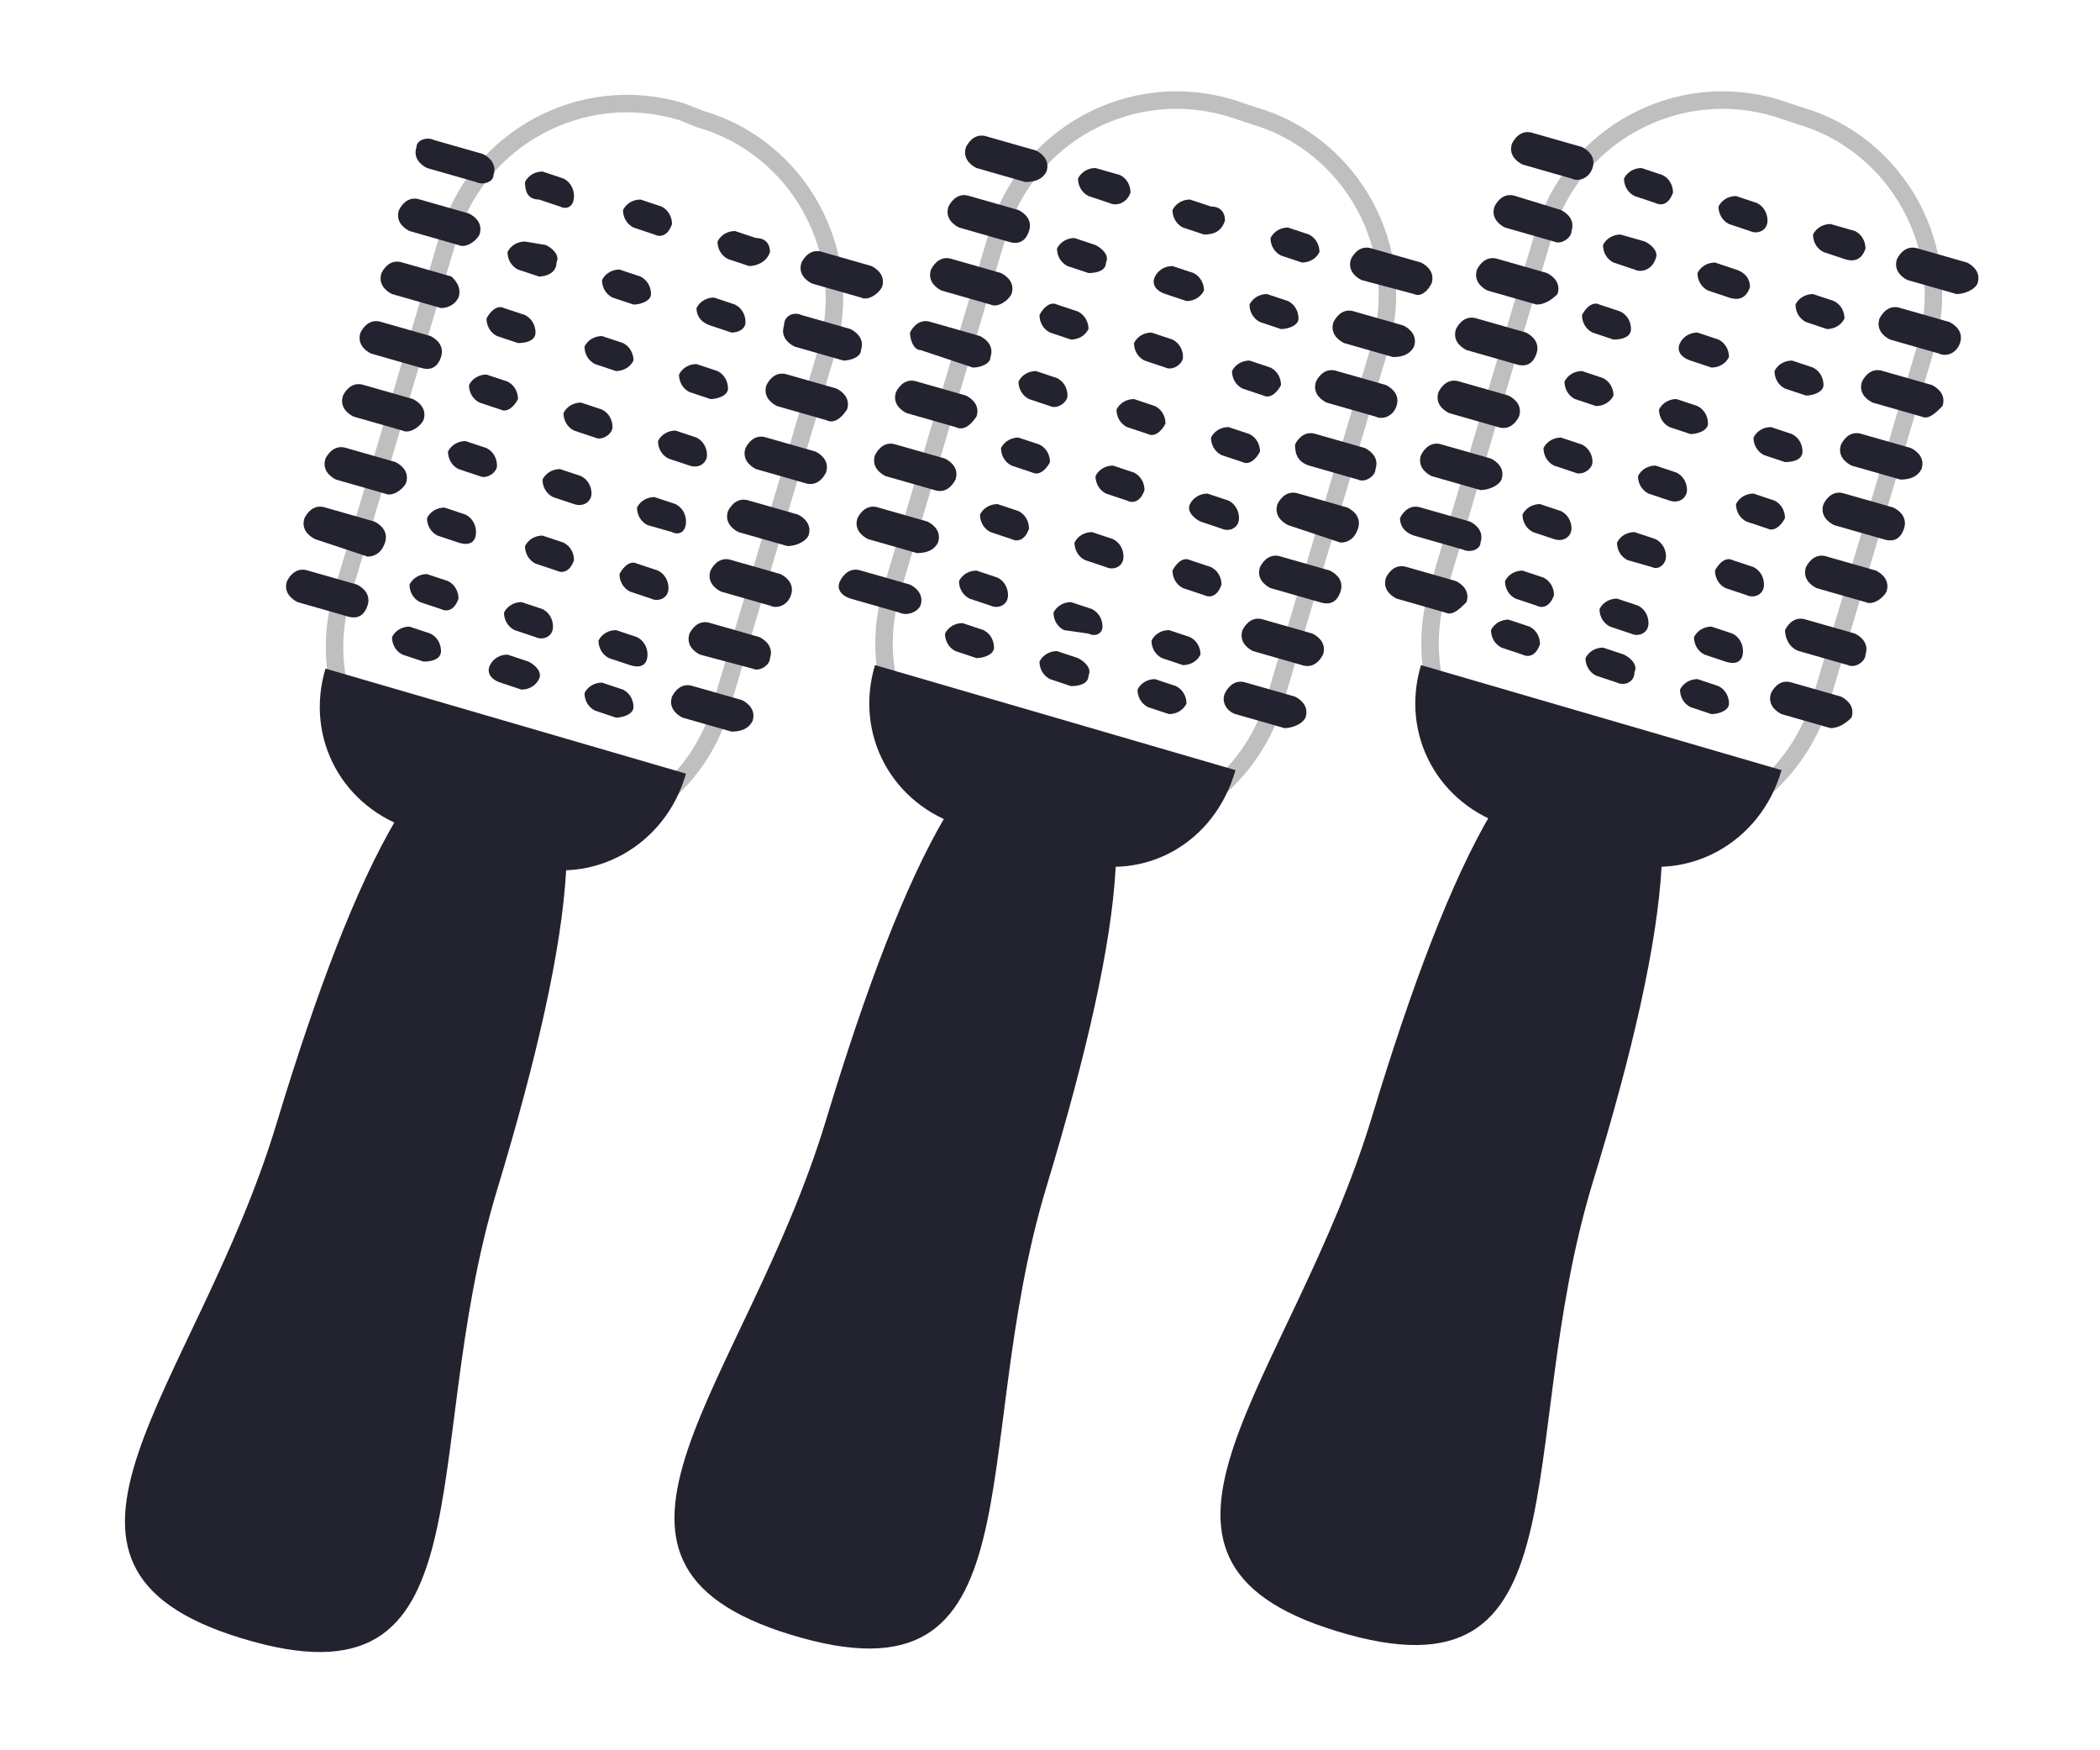 <?xml version="1.0" encoding="utf-8"?>
<!-- Generator: Adobe Illustrator 23.1.0, SVG Export Plug-In . SVG Version: 6.00 Build 0)  -->
<svg version="1.1" id="Layer_1" xmlns="http://www.w3.org/2000/svg" xmlns:xlink="http://www.w3.org/1999/xlink" x="0px" y="0px"
	 viewBox="0 0 60 50" style="enable-background:new 0 0 60 50;" xml:space="preserve">
<style type="text/css">
	.st0{fill:none;stroke:#BFBFBF;stroke-width:0.5;stroke-miterlimit:10;}
	.st1{fill:#23232F;}
</style>
<path class="st0" d="M14,23.8l-0.6-0.2c-2.8-0.8-4.5-3.8-3.6-6.7l3-10.1c0.8-2.8,3.8-4.5,6.7-3.6L20,3.4c2.8,0.8,4.5,3.8,3.6,6.7
	l-3,10.1C19.8,23,16.8,24.6,14,23.8z"/>
<path class="st1" d="M15,24.7l-3.2-1c-2-0.6-3.1-2.6-2.5-4.6l0,0l10.3,3l0,0C19,24.2,16.9,25.3,15,24.7z"/>
<path class="st1" d="M24.6,8.5l-1.4-0.4c-0.2-0.1-0.4-0.3-0.3-0.6l0,0c0.1-0.2,0.3-0.4,0.6-0.3l1.4,0.4c0.2,0.1,0.4,0.3,0.3,0.6l0,0
	C25.1,8.4,24.8,8.6,24.6,8.5z"/>
<path class="st1" d="M24.1,10.3l-1.4-0.4c-0.2-0.1-0.4-0.3-0.3-0.6l0,0C22.4,9,22.7,8.9,22.9,9l1.4,0.4c0.2,0.1,0.4,0.3,0.3,0.6l0,0
	C24.6,10.2,24.3,10.3,24.1,10.3z"/>
<path class="st1" d="M23.6,12l-1.4-0.4c-0.2-0.1-0.4-0.3-0.3-0.6l0,0c0.1-0.2,0.3-0.4,0.6-0.3l1.4,0.4c0.2,0.1,0.4,0.3,0.3,0.6l0,0
	C24,12,23.8,12.1,23.6,12z"/>
<path class="st1" d="M23,13.8l-1.4-0.4c-0.2-0.1-0.4-0.3-0.3-0.6l0,0c0.1-0.2,0.3-0.4,0.6-0.3l1.4,0.4c0.2,0.1,0.4,0.3,0.3,0.6l0,0
	C23.5,13.7,23.3,13.9,23,13.8z"/>
<path class="st1" d="M22.5,15.6l-1.4-0.4c-0.2-0.1-0.4-0.3-0.3-0.6l0,0c0.1-0.2,0.3-0.4,0.6-0.3l1.4,0.4c0.2,0.1,0.4,0.3,0.3,0.6
	l0,0C23,15.5,22.7,15.6,22.5,15.6z"/>
<path class="st1" d="M22,17.3l-1.4-0.4c-0.2-0.1-0.4-0.3-0.3-0.6l0,0c0.1-0.2,0.3-0.4,0.6-0.3l1.4,0.4c0.2,0.1,0.4,0.3,0.3,0.6l0,0
	C22.5,17.3,22.2,17.4,22,17.3z"/>
<path class="st1" d="M21.5,19.1L20,18.7c-0.2-0.1-0.4-0.3-0.3-0.6l0,0c0.1-0.2,0.3-0.4,0.6-0.3l1.4,0.4c0.2,0.1,0.4,0.3,0.3,0.6l0,0
	C22,19,21.7,19.2,21.5,19.1z"/>
<path class="st1" d="M20.9,20.9l-1.4-0.4c-0.2-0.1-0.4-0.3-0.3-0.6l0,0c0.1-0.2,0.3-0.4,0.6-0.3l1.4,0.4c0.2,0.1,0.4,0.3,0.3,0.6
	l0,0C21.4,20.8,21.2,20.9,20.9,20.9z"/>
<path class="st1" d="M13.6,5.2l-1.4-0.4c-0.2-0.1-0.4-0.3-0.3-0.6l0,0C11.9,4,12.2,3.9,12.4,4l1.4,0.4c0.2,0.1,0.4,0.3,0.3,0.6l0,0
	C14.1,5.2,13.8,5.3,13.6,5.2z"/>
<path class="st1" d="M16,5.9l-0.6-0.2C15.1,5.7,15,5.5,15,5.2l0,0c0.1-0.2,0.3-0.3,0.5-0.3l0.6,0.2c0.2,0.1,0.3,0.3,0.3,0.5l0,0
	C16.4,5.9,16.2,6,16,5.9z"/>
<path class="st1" d="M18.7,6.7l-0.6-0.2c-0.2-0.1-0.3-0.3-0.3-0.5l0,0c0.1-0.2,0.3-0.3,0.5-0.3l0.6,0.2c0.2,0.1,0.3,0.3,0.3,0.5l0,0
	C19.1,6.7,18.9,6.8,18.7,6.7z"/>
<path class="st1" d="M21.4,7.6l-0.6-0.2c-0.2-0.1-0.3-0.3-0.3-0.5l0,0c0.1-0.2,0.3-0.3,0.5-0.3l0.6,0.2C21.9,6.8,22,7,22,7.2l0,0
	C21.9,7.5,21.6,7.6,21.4,7.6z"/>
<path class="st1" d="M15.4,7.9l-0.6-0.2c-0.2-0.1-0.3-0.3-0.3-0.5l0,0c0.1-0.2,0.3-0.3,0.5-0.3L15.6,7c0.2,0.1,0.4,0.3,0.3,0.5l0,0
	C15.9,7.8,15.6,7.9,15.4,7.9z"/>
<path class="st1" d="M18.1,8.7l-0.6-0.2c-0.2-0.1-0.3-0.3-0.3-0.5l0,0c0.1-0.2,0.3-0.3,0.5-0.3l0.6,0.2c0.2,0.1,0.3,0.3,0.3,0.5l0,0
	C18.6,8.6,18.3,8.7,18.1,8.7z"/>
<path class="st1" d="M20.9,9.5l-0.6-0.2C20,9.2,19.9,9,19.9,8.8l0,0c0.1-0.2,0.3-0.3,0.5-0.3l0.6,0.2c0.2,0.1,0.3,0.3,0.3,0.5l0,0
	C21.3,9.4,21.1,9.5,20.9,9.5z"/>
<path class="st1" d="M14.8,9.8l-0.6-0.2c-0.2-0.1-0.3-0.3-0.3-0.5l0,0c0.1-0.2,0.3-0.4,0.5-0.3l0.6,0.2c0.2,0.1,0.3,0.3,0.3,0.5l0,0
	C15.3,9.7,15.1,9.8,14.8,9.8z"/>
<path class="st1" d="M17.6,10.6l-0.6-0.2c-0.2-0.1-0.3-0.3-0.3-0.5l0,0c0.1-0.2,0.3-0.3,0.5-0.3l0.6,0.2c0.2,0.1,0.3,0.3,0.3,0.5
	l0,0C18,10.5,17.8,10.6,17.6,10.6z"/>
<path class="st1" d="M20.3,11.4l-0.6-0.2c-0.2-0.1-0.3-0.3-0.3-0.5l0,0c0.1-0.2,0.3-0.3,0.5-0.3l0.6,0.2c0.2,0.1,0.3,0.3,0.3,0.5
	l0,0C20.8,11.3,20.5,11.4,20.3,11.4z"/>
<path class="st1" d="M14.3,11.7l-0.6-0.2c-0.2-0.1-0.3-0.3-0.3-0.5l0,0c0.1-0.2,0.3-0.3,0.5-0.3l0.6,0.2c0.2,0.1,0.3,0.3,0.3,0.5
	l0,0C14.7,11.6,14.5,11.8,14.3,11.7z"/>
<path class="st1" d="M17,12.5l-0.6-0.2c-0.2-0.1-0.3-0.3-0.3-0.5l0,0c0.1-0.2,0.3-0.3,0.5-0.3l0.6,0.2c0.2,0.1,0.3,0.3,0.3,0.5l0,0
	C17.5,12.4,17.2,12.6,17,12.5z"/>
<path class="st1" d="M19.7,13.3l-0.6-0.2c-0.2-0.1-0.3-0.3-0.3-0.5l0,0c0.1-0.2,0.3-0.3,0.5-0.3l0.6,0.2c0.2,0.1,0.3,0.3,0.3,0.5
	l0,0C20.2,13.2,20,13.4,19.7,13.3z"/>
<path class="st1" d="M13.7,13.6l-0.6-0.2c-0.2-0.1-0.3-0.3-0.3-0.5l0,0c0.1-0.2,0.3-0.3,0.5-0.3l0.6,0.2c0.2,0.1,0.3,0.3,0.3,0.5
	l0,0C14.2,13.5,13.9,13.7,13.7,13.6z"/>
<path class="st1" d="M16.4,14.4l-0.6-0.2c-0.2-0.1-0.3-0.3-0.3-0.5l0,0c0.1-0.2,0.3-0.3,0.5-0.3l0.6,0.2c0.2,0.1,0.3,0.3,0.3,0.5
	l0,0C16.9,14.3,16.7,14.5,16.4,14.4z"/>
<path class="st1" d="M19.2,15.2L18.5,15c-0.2-0.1-0.3-0.3-0.3-0.5l0,0c0.1-0.2,0.3-0.3,0.5-0.3l0.6,0.2c0.2,0.1,0.3,0.3,0.3,0.5l0,0
	C19.6,15.2,19.4,15.3,19.2,15.2z"/>
<path class="st1" d="M13.1,15.5l-0.6-0.2c-0.2-0.1-0.3-0.3-0.3-0.5l0,0c0.1-0.2,0.3-0.3,0.5-0.3l0.6,0.2c0.2,0.1,0.3,0.3,0.3,0.5
	l0,0C13.6,15.5,13.4,15.6,13.1,15.5z"/>
<path class="st1" d="M15.9,16.3l-0.6-0.2c-0.2-0.1-0.3-0.3-0.3-0.5l0,0c0.1-0.2,0.3-0.3,0.5-0.3l0.6,0.2c0.2,0.1,0.3,0.3,0.3,0.5
	l0,0C16.3,16.3,16.1,16.4,15.9,16.3z"/>
<path class="st1" d="M18.6,17.1L18,16.9c-0.2-0.1-0.3-0.3-0.3-0.5l0,0c0.1-0.2,0.3-0.4,0.5-0.3l0.6,0.2c0.2,0.1,0.3,0.3,0.3,0.5l0,0
	C19.1,17.1,18.8,17.2,18.6,17.1z"/>
<path class="st1" d="M12.6,17.4l-0.6-0.2c-0.2-0.1-0.3-0.3-0.3-0.5l0,0c0.1-0.2,0.3-0.3,0.5-0.3l0.6,0.2c0.2,0.1,0.3,0.3,0.3,0.5
	l0,0C13,17.4,12.8,17.5,12.6,17.4z"/>
<path class="st1" d="M15.3,18.2l-0.6-0.2c-0.2-0.1-0.3-0.3-0.3-0.5l0,0c0.1-0.2,0.3-0.3,0.5-0.3l0.6,0.2c0.2,0.1,0.3,0.3,0.3,0.5
	l0,0C15.8,18.2,15.5,18.3,15.3,18.2z"/>
<path class="st1" d="M18,19l-0.6-0.2c-0.2-0.1-0.3-0.3-0.3-0.5l0,0c0.1-0.2,0.3-0.3,0.5-0.3l0.6,0.2c0.2,0.1,0.3,0.3,0.3,0.5l0,0
	C18.5,19,18.3,19.1,18,19z"/>
<path class="st1" d="M12.1,18.9l-0.6-0.2c-0.2-0.1-0.3-0.3-0.3-0.5l0,0c0.1-0.2,0.3-0.3,0.5-0.3l0.6,0.2c0.2,0.1,0.3,0.3,0.3,0.5
	l0,0C12.6,18.8,12.4,18.9,12.1,18.9z"/>
<path class="st1" d="M14.9,19.7l-0.6-0.2C14,19.4,13.9,19.2,14,19l0,0c0.1-0.2,0.3-0.3,0.5-0.3l0.6,0.2c0.2,0.1,0.4,0.3,0.3,0.5l0,0
	C15.3,19.6,15.1,19.7,14.9,19.7z"/>
<path class="st1" d="M17.6,20.5L17,20.3c-0.2-0.1-0.3-0.3-0.3-0.5l0,0c0.1-0.2,0.3-0.3,0.5-0.3l0.6,0.2c0.2,0.1,0.3,0.3,0.3,0.5l0,0
	C18.1,20.4,17.8,20.5,17.6,20.5z"/>
<path class="st1" d="M13.1,7l-1.4-0.4c-0.2-0.1-0.4-0.3-0.3-0.6l0,0c0.1-0.2,0.3-0.4,0.6-0.3l1.4,0.4c0.2,0.1,0.4,0.3,0.3,0.6l0,0
	C13.6,6.9,13.3,7.1,13.1,7z"/>
<path class="st1" d="M12.6,8.8l-1.4-0.4c-0.2-0.1-0.4-0.3-0.3-0.6l0,0c0.1-0.2,0.3-0.4,0.6-0.3l1.4,0.4C13,8,13.2,8.2,13.1,8.5l0,0
	C13,8.7,12.8,8.8,12.6,8.8z"/>
<path class="st1" d="M12,10.5l-1.4-0.4c-0.2-0.1-0.4-0.3-0.3-0.6l0,0c0.1-0.2,0.3-0.4,0.6-0.3l1.4,0.4c0.2,0.1,0.4,0.3,0.3,0.6l0,0
	C12.5,10.5,12.3,10.6,12,10.5z"/>
<path class="st1" d="M11.5,12.3l-1.4-0.4c-0.2-0.1-0.4-0.3-0.3-0.6l0,0c0.1-0.2,0.3-0.4,0.6-0.3l1.4,0.4c0.2,0.1,0.4,0.3,0.3,0.6
	l0,0C12,12.2,11.7,12.4,11.5,12.3z"/>
<path class="st1" d="M11,14.1l-1.4-0.4c-0.2-0.1-0.4-0.3-0.3-0.6l0,0c0.1-0.2,0.3-0.4,0.6-0.3l1.4,0.4c0.2,0.1,0.4,0.3,0.3,0.6l0,0
	C11.5,14,11.2,14.2,11,14.1z"/>
<path class="st1" d="M10.5,15.9L9,15.4c-0.2-0.1-0.4-0.3-0.3-0.6l0,0c0.1-0.2,0.3-0.4,0.6-0.3l1.4,0.4c0.2,0.1,0.4,0.3,0.3,0.6l0,0
	C10.9,15.8,10.7,15.9,10.5,15.9z"/>
<path class="st1" d="M9.9,17.6l-1.4-0.4c-0.2-0.1-0.4-0.3-0.3-0.6l0,0c0.1-0.2,0.3-0.4,0.6-0.3l1.4,0.4c0.2,0.1,0.4,0.3,0.3,0.6l0,0
	C10.4,17.6,10.2,17.7,9.9,17.6z"/>
<path class="st1" d="M14.2,34c-2.3,7.6-0.1,15-7.3,12.8c-6.9-2.1-1.3-7.1,1-14.7c2.3-7.6,4.5-11.8,6.8-11.1
	C17,21.6,16.5,26.4,14.2,34z"/>
<path class="st0" d="M29.7,23.7l-0.6-0.2c-2.8-0.8-4.5-3.8-3.6-6.7l3-10.1c0.8-2.8,3.8-4.5,6.7-3.6l0.6,0.2c2.8,0.8,4.5,3.8,3.6,6.7
	l-3,10.1C35.5,22.9,32.5,24.5,29.7,23.7z"/>
<path class="st1" d="M30.7,24.6l-3.2-1c-2-0.6-3.1-2.6-2.5-4.6l0,0l10.3,3l0,0C34.7,24.1,32.7,25.2,30.7,24.6z"/>
<path class="st1" d="M40.4,8.4L38.9,8c-0.2-0.1-0.4-0.3-0.3-0.6l0,0c0.1-0.2,0.3-0.4,0.6-0.3l1.4,0.4c0.2,0.1,0.4,0.3,0.3,0.6l0,0
	C40.8,8.3,40.6,8.5,40.4,8.4z"/>
<path class="st1" d="M39.8,10.2l-1.4-0.4c-0.2-0.1-0.4-0.3-0.3-0.6l0,0c0.1-0.2,0.3-0.4,0.6-0.3l1.4,0.4c0.2,0.1,0.4,0.3,0.3,0.6
	l0,0C40.3,10.1,40.1,10.2,39.8,10.2z"/>
<path class="st1" d="M39.3,11.9l-1.4-0.4c-0.2-0.1-0.4-0.3-0.3-0.6l0,0c0.1-0.2,0.3-0.4,0.6-0.3l1.4,0.4c0.2,0.1,0.4,0.3,0.3,0.6
	l0,0C39.8,11.9,39.5,12,39.3,11.9z"/>
<path class="st1" d="M38.8,13.7l-1.4-0.4C37.1,13.2,37,13,37,12.7l0,0c0.1-0.2,0.3-0.4,0.6-0.3l1.4,0.4c0.2,0.1,0.4,0.3,0.3,0.6l0,0
	C39.3,13.6,39,13.8,38.8,13.7z"/>
<path class="st1" d="M38.3,15.5L36.8,15c-0.2-0.1-0.4-0.3-0.3-0.6l0,0c0.1-0.2,0.3-0.4,0.6-0.3l1.4,0.4c0.2,0.1,0.4,0.3,0.3,0.6l0,0
	C38.7,15.4,38.5,15.5,38.3,15.5z"/>
<path class="st1" d="M37.7,17.2l-1.4-0.4c-0.2-0.1-0.4-0.3-0.3-0.6l0,0c0.1-0.2,0.3-0.4,0.6-0.3l1.4,0.4c0.2,0.1,0.4,0.3,0.3,0.6
	l0,0C38.2,17.2,38,17.3,37.7,17.2z"/>
<path class="st1" d="M37.2,19l-1.4-0.4c-0.2-0.1-0.4-0.3-0.3-0.6l0,0c0.1-0.2,0.3-0.4,0.6-0.3l1.4,0.4c0.2,0.1,0.4,0.3,0.3,0.6l0,0
	C37.7,18.9,37.5,19.1,37.2,19z"/>
<path class="st1" d="M36.7,20.8l-1.4-0.4C35,20.3,34.9,20,35,19.8l0,0c0.1-0.2,0.3-0.4,0.6-0.3l1.4,0.4c0.2,0.1,0.4,0.3,0.3,0.6l0,0
	C37.2,20.7,36.9,20.8,36.7,20.8z"/>
<path class="st1" d="M29.3,5.2l-1.4-0.4c-0.2-0.1-0.4-0.3-0.3-0.6l0,0c0.1-0.2,0.3-0.4,0.6-0.3l1.4,0.4c0.2,0.1,0.4,0.3,0.3,0.6l0,0
	C29.8,5.1,29.6,5.2,29.3,5.2z"/>
<path class="st1" d="M31.7,5.8l-0.6-0.2c-0.2-0.1-0.3-0.3-0.3-0.5l0,0c0.1-0.2,0.3-0.3,0.5-0.3L32,5c0.2,0.1,0.3,0.3,0.3,0.5l0,0
	C32.2,5.8,31.9,5.9,31.7,5.8z"/>
<path class="st1" d="M34.4,6.7l-0.6-0.2c-0.2-0.1-0.3-0.3-0.3-0.5l0,0c0.1-0.2,0.3-0.3,0.5-0.3l0.6,0.2C34.9,5.9,35,6.1,35,6.3l0,0
	C34.9,6.6,34.7,6.7,34.4,6.7z"/>
<path class="st1" d="M37.2,7.5l-0.6-0.2c-0.2-0.1-0.3-0.3-0.3-0.5l0,0c0.1-0.2,0.3-0.3,0.5-0.3l0.6,0.2c0.2,0.1,0.3,0.3,0.3,0.5l0,0
	C37.6,7.4,37.4,7.5,37.2,7.5z"/>
<path class="st1" d="M31.1,7.8l-0.6-0.2c-0.2-0.1-0.3-0.3-0.3-0.5l0,0c0.1-0.2,0.3-0.3,0.5-0.3l0.6,0.2c0.2,0.1,0.4,0.3,0.3,0.5l0,0
	C31.6,7.7,31.4,7.8,31.1,7.8z"/>
<path class="st1" d="M33.9,8.6l-0.6-0.2C33,8.3,32.9,8.1,33,7.9l0,0c0.1-0.2,0.3-0.3,0.5-0.3l0.6,0.2c0.2,0.1,0.3,0.3,0.3,0.5l0,0
	C34.3,8.5,34.1,8.6,33.9,8.6z"/>
<path class="st1" d="M36.6,9.4L36,9.2c-0.2-0.1-0.3-0.3-0.3-0.5l0,0c0.1-0.2,0.3-0.3,0.5-0.3l0.6,0.2c0.2,0.1,0.3,0.3,0.3,0.5l0,0
	C37.1,9.3,36.8,9.4,36.6,9.4z"/>
<path class="st1" d="M30.6,9.7l-0.6-0.2c-0.2-0.1-0.3-0.3-0.3-0.5l0,0c0.1-0.2,0.3-0.4,0.5-0.3l0.6,0.2c0.2,0.1,0.3,0.3,0.3,0.5l0,0
	C31,9.6,30.8,9.7,30.6,9.7z"/>
<path class="st1" d="M33.3,10.5l-0.6-0.2c-0.2-0.1-0.3-0.3-0.3-0.5l0,0c0.1-0.2,0.3-0.3,0.5-0.3l0.6,0.2c0.2,0.1,0.3,0.3,0.3,0.5
	l0,0C33.8,10.4,33.5,10.6,33.3,10.5z"/>
<path class="st1" d="M36.1,11.3l-0.6-0.2c-0.2-0.1-0.3-0.3-0.3-0.5l0,0c0.1-0.2,0.3-0.3,0.5-0.3l0.6,0.2c0.2,0.1,0.3,0.3,0.3,0.5
	l0,0C36.5,11.2,36.3,11.4,36.1,11.3z"/>
<path class="st1" d="M30,11.6l-0.6-0.2c-0.2-0.1-0.3-0.3-0.3-0.5l0,0c0.1-0.2,0.3-0.3,0.5-0.3l0.6,0.2c0.2,0.1,0.3,0.3,0.3,0.5l0,0
	C30.5,11.5,30.2,11.7,30,11.6z"/>
<path class="st1" d="M32.8,12.4l-0.6-0.2c-0.2-0.1-0.3-0.3-0.3-0.5l0,0c0.1-0.2,0.3-0.3,0.5-0.3l0.6,0.2c0.2,0.1,0.3,0.3,0.3,0.5
	l0,0C33.2,12.3,33,12.5,32.8,12.4z"/>
<path class="st1" d="M35.5,13.2L34.9,13c-0.2-0.1-0.3-0.3-0.3-0.5l0,0c0.1-0.2,0.3-0.3,0.5-0.3l0.6,0.2c0.2,0.1,0.3,0.3,0.3,0.5l0,0
	C35.9,13.1,35.7,13.3,35.5,13.2z"/>
<path class="st1" d="M29.5,13.5l-0.6-0.2c-0.2-0.1-0.3-0.3-0.3-0.5l0,0c0.1-0.2,0.3-0.3,0.5-0.3l0.6,0.2c0.2,0.1,0.3,0.3,0.3,0.5
	l0,0C29.9,13.4,29.7,13.6,29.5,13.5z"/>
<path class="st1" d="M32.2,14.3l-0.6-0.2c-0.2-0.1-0.3-0.3-0.3-0.5l0,0c0.1-0.2,0.3-0.3,0.5-0.3l0.6,0.2c0.2,0.1,0.3,0.3,0.3,0.5
	l0,0C32.6,14.3,32.4,14.4,32.2,14.3z"/>
<path class="st1" d="M34.9,15.1l-0.6-0.2c-0.2-0.1-0.4-0.3-0.3-0.5l0,0c0.1-0.2,0.3-0.3,0.5-0.3l0.6,0.2c0.2,0.1,0.3,0.3,0.3,0.5
	l0,0C35.4,15.1,35.1,15.2,34.9,15.1z"/>
<path class="st1" d="M28.9,15.4l-0.6-0.2c-0.2-0.1-0.3-0.3-0.3-0.5l0,0c0.1-0.2,0.3-0.3,0.5-0.3l0.6,0.2c0.2,0.1,0.3,0.3,0.3,0.5
	l0,0C29.3,15.4,29.1,15.5,28.9,15.4z"/>
<path class="st1" d="M31.6,16.2L31,16c-0.2-0.1-0.3-0.3-0.3-0.5l0,0c0.1-0.2,0.3-0.3,0.5-0.3l0.6,0.2c0.2,0.1,0.3,0.3,0.3,0.5l0,0
	C32.1,16.2,31.8,16.3,31.6,16.2z"/>
<path class="st1" d="M34.4,17l-0.6-0.2c-0.2-0.1-0.3-0.3-0.3-0.5l0,0c0.1-0.2,0.3-0.4,0.5-0.3l0.6,0.2c0.2,0.1,0.3,0.3,0.3,0.5l0,0
	C34.8,17,34.6,17.1,34.4,17z"/>
<path class="st1" d="M28.3,17.3l-0.6-0.2c-0.2-0.1-0.3-0.3-0.3-0.5l0,0c0.1-0.2,0.3-0.3,0.5-0.3l0.6,0.2c0.2,0.1,0.3,0.3,0.3,0.5
	l0,0C28.8,17.3,28.5,17.4,28.3,17.3z"/>
<path class="st1" d="M31.1,18.1L30.4,18c-0.2-0.1-0.3-0.3-0.3-0.5l0,0c0.1-0.2,0.3-0.3,0.5-0.3l0.6,0.2c0.2,0.1,0.3,0.3,0.3,0.5l0,0
	C31.5,18.1,31.3,18.2,31.1,18.1z"/>
<path class="st1" d="M33.8,19l-0.6-0.2c-0.2-0.1-0.3-0.3-0.3-0.5l0,0c0.1-0.2,0.3-0.3,0.5-0.3l0.6,0.2c0.2,0.1,0.3,0.3,0.3,0.5l0,0
	C34.2,18.9,34,19,33.8,19z"/>
<path class="st1" d="M27.9,18.8l-0.6-0.2c-0.2-0.1-0.3-0.3-0.3-0.5l0,0c0.1-0.2,0.3-0.3,0.5-0.3l0.6,0.2c0.2,0.1,0.3,0.3,0.3,0.5
	l0,0C28.4,18.7,28.1,18.8,27.9,18.8z"/>
<path class="st1" d="M30.6,19.6L30,19.4c-0.2-0.1-0.3-0.3-0.3-0.5l0,0c0.1-0.2,0.3-0.3,0.5-0.3l0.6,0.2c0.2,0.1,0.4,0.3,0.3,0.5l0,0
	C31.1,19.5,30.9,19.6,30.6,19.6z"/>
<path class="st1" d="M33.4,20.4l-0.6-0.2c-0.2-0.1-0.3-0.3-0.3-0.5l0,0c0.1-0.2,0.3-0.3,0.5-0.3l0.6,0.2c0.2,0.1,0.3,0.3,0.3,0.5
	l0,0C33.8,20.3,33.6,20.4,33.4,20.4z"/>
<path class="st1" d="M28.8,6.9l-1.4-0.4c-0.2-0.1-0.4-0.3-0.3-0.6l0,0c0.1-0.2,0.3-0.4,0.6-0.3l1.4,0.4c0.2,0.1,0.4,0.3,0.3,0.6l0,0
	C29.3,6.9,29.1,7,28.8,6.9z"/>
<path class="st1" d="M28.3,8.7l-1.4-0.4c-0.2-0.1-0.4-0.3-0.3-0.6l0,0c0.1-0.2,0.3-0.4,0.6-0.3l1.4,0.4c0.2,0.1,0.4,0.3,0.3,0.6l0,0
	C28.8,8.6,28.5,8.8,28.3,8.7z"/>
<path class="st1" d="M27.8,10.5L26.3,10C26.1,10,26,9.7,26,9.5l0,0c0.1-0.2,0.3-0.4,0.6-0.3L28,9.6c0.2,0.1,0.4,0.3,0.3,0.6l0,0
	C28.3,10.4,28,10.5,27.8,10.5z"/>
<path class="st1" d="M27.3,12.2l-1.4-0.4c-0.2-0.1-0.4-0.3-0.3-0.6l0,0c0.1-0.2,0.3-0.4,0.6-0.3l1.4,0.4c0.2,0.1,0.4,0.3,0.3,0.6
	l0,0C27.7,12.2,27.5,12.3,27.3,12.2z"/>
<path class="st1" d="M26.7,14l-1.4-0.4c-0.2-0.1-0.4-0.3-0.3-0.6l0,0c0.1-0.2,0.3-0.4,0.6-0.3l1.4,0.4c0.2,0.1,0.4,0.3,0.3,0.6l0,0
	C27.2,13.9,27,14.1,26.7,14z"/>
<path class="st1" d="M26.2,15.8l-1.4-0.4c-0.2-0.1-0.4-0.3-0.3-0.6l0,0c0.1-0.2,0.3-0.4,0.6-0.3l1.4,0.4c0.2,0.1,0.4,0.3,0.3,0.6
	l0,0C26.7,15.7,26.5,15.8,26.2,15.8z"/>
<path class="st1" d="M25.7,17.5l-1.4-0.4C24,17,23.9,16.8,24,16.6l0,0c0.1-0.2,0.3-0.4,0.6-0.3l1.4,0.4c0.2,0.1,0.4,0.3,0.3,0.6l0,0
	C26.2,17.5,25.9,17.6,25.7,17.5z"/>
<path class="st1" d="M29.9,33.9c-2.3,7.6-0.1,15-7.3,12.8c-6.9-2.1-1.3-7.1,1-14.7c2.3-7.6,4.5-11.8,6.8-11.1
	C32.7,21.6,32.2,26.3,29.9,33.9z"/>
<path class="st0" d="M45.3,23.7l-0.6-0.2c-2.8-0.8-4.5-3.8-3.6-6.7l3-10.1c0.8-2.8,3.8-4.5,6.7-3.6l0.6,0.2c2.8,0.8,4.5,3.8,3.6,6.7
	l-3,10.1C51.1,22.9,48.1,24.5,45.3,23.7z"/>
<path class="st1" d="M46.3,24.6l-3.2-1c-2-0.6-3.1-2.6-2.5-4.6l0,0l10.3,3l0,0C50.3,24.1,48.2,25.2,46.3,24.6z"/>
<path class="st1" d="M55.9,8.4l-1.4-0.4c-0.2-0.1-0.4-0.3-0.3-0.6l0,0c0.1-0.2,0.3-0.4,0.6-0.3l1.4,0.4c0.2,0.1,0.4,0.3,0.3,0.6l0,0
	C56.4,8.3,56.1,8.4,55.9,8.4z"/>
<path class="st1" d="M55.4,10.1l-1.4-0.4c-0.2-0.1-0.4-0.3-0.3-0.6l0,0c0.1-0.2,0.3-0.4,0.6-0.3l1.4,0.4c0.2,0.1,0.4,0.3,0.3,0.6
	l0,0C55.9,10.1,55.6,10.2,55.4,10.1z"/>
<path class="st1" d="M54.9,11.9l-1.4-0.4c-0.2-0.1-0.4-0.3-0.3-0.6l0,0c0.1-0.2,0.3-0.4,0.6-0.3l1.4,0.4c0.2,0.1,0.4,0.3,0.3,0.6
	l0,0C55.3,11.8,55.1,12,54.9,11.9z"/>
<path class="st1" d="M54.3,13.7l-1.4-0.4c-0.2-0.1-0.4-0.3-0.3-0.6l0,0c0.1-0.2,0.3-0.4,0.6-0.3l1.4,0.4c0.2,0.1,0.4,0.3,0.3,0.6
	l0,0C54.8,13.6,54.6,13.7,54.3,13.7z"/>
<path class="st1" d="M53.8,15.4L52.4,15c-0.2-0.1-0.4-0.3-0.3-0.6l0,0c0.1-0.2,0.3-0.4,0.6-0.3l1.4,0.4c0.2,0.1,0.4,0.3,0.3,0.6l0,0
	C54.3,15.4,54.1,15.5,53.8,15.4z"/>
<path class="st1" d="M53.3,17.2l-1.4-0.4c-0.2-0.1-0.4-0.3-0.3-0.6l0,0c0.1-0.2,0.3-0.4,0.6-0.3l1.4,0.4c0.2,0.1,0.4,0.3,0.3,0.6
	l0,0C53.8,17.1,53.5,17.3,53.3,17.2z"/>
<path class="st1" d="M52.8,19l-1.4-0.4C51.1,18.5,51,18.2,51,18l0,0c0.1-0.2,0.3-0.4,0.6-0.3l1.4,0.4c0.2,0.1,0.4,0.3,0.3,0.6l0,0
	C53.3,18.9,53,19.1,52.8,19z"/>
<path class="st1" d="M52.3,20.8l-1.4-0.4c-0.2-0.1-0.4-0.3-0.3-0.6l0,0c0.1-0.2,0.3-0.4,0.6-0.3l1.4,0.4c0.2,0.1,0.4,0.3,0.3,0.6
	l0,0C52.7,20.7,52.5,20.8,52.3,20.8z"/>
<path class="st1" d="M44.9,5.1l-1.4-0.4c-0.2-0.1-0.4-0.3-0.3-0.6l0,0c0.1-0.2,0.3-0.4,0.6-0.3l1.4,0.4c0.2,0.1,0.4,0.3,0.3,0.6l0,0
	C45.4,5.1,45.1,5.2,44.9,5.1z"/>
<path class="st1" d="M47.3,5.8l-0.6-0.2c-0.2-0.1-0.3-0.3-0.3-0.5l0,0c0.1-0.2,0.3-0.3,0.5-0.3L47.5,5c0.2,0.1,0.3,0.3,0.3,0.5l0,0
	C47.7,5.8,47.5,5.9,47.3,5.8z"/>
<path class="st1" d="M50,6.6l-0.6-0.2c-0.2-0.1-0.3-0.3-0.3-0.5l0,0c0.1-0.2,0.3-0.3,0.5-0.3l0.6,0.2c0.2,0.1,0.3,0.3,0.3,0.5l0,0
	C50.5,6.6,50.2,6.7,50,6.6z"/>
<path class="st1" d="M52.7,7.4l-0.6-0.2c-0.2-0.1-0.3-0.3-0.3-0.5l0,0c0.1-0.2,0.3-0.3,0.5-0.3L53,6.6c0.2,0.1,0.3,0.3,0.3,0.5l0,0
	C53.2,7.4,53,7.5,52.7,7.4z"/>
<path class="st1" d="M46.7,7.7l-0.6-0.2c-0.2-0.1-0.3-0.3-0.3-0.5l0,0c0.1-0.2,0.3-0.3,0.5-0.3L47,6.9c0.2,0.1,0.4,0.3,0.3,0.5l0,0
	C47.2,7.7,46.9,7.8,46.7,7.7z"/>
<path class="st1" d="M49.4,8.5l-0.6-0.2c-0.2-0.1-0.3-0.3-0.3-0.5l0,0c0.1-0.2,0.3-0.3,0.5-0.3l0.6,0.2C49.9,7.8,50,8,50,8.2l0,0
	C49.9,8.5,49.7,8.6,49.4,8.5z"/>
<path class="st1" d="M52.2,9.4l-0.6-0.2c-0.2-0.1-0.3-0.3-0.3-0.5l0,0c0.1-0.2,0.3-0.3,0.5-0.3l0.6,0.2c0.2,0.1,0.3,0.3,0.3,0.5l0,0
	C52.6,9.3,52.4,9.4,52.2,9.4z"/>
<path class="st1" d="M46.1,9.7l-0.6-0.2c-0.2-0.1-0.3-0.3-0.3-0.5l0,0c0.1-0.2,0.3-0.4,0.5-0.3l0.6,0.2c0.2,0.1,0.3,0.3,0.3,0.5l0,0
	C46.6,9.6,46.4,9.7,46.1,9.7z"/>
<path class="st1" d="M48.9,10.5l-0.6-0.2C48,10.2,47.9,10,48,9.8l0,0c0.1-0.2,0.3-0.3,0.5-0.3l0.6,0.2c0.2,0.1,0.3,0.3,0.3,0.5l0,0
	C49.3,10.4,49.1,10.5,48.9,10.5z"/>
<path class="st1" d="M51.6,11.3L51,11.1c-0.2-0.1-0.3-0.3-0.3-0.5l0,0c0.1-0.2,0.3-0.3,0.5-0.3l0.6,0.2c0.2,0.1,0.3,0.3,0.3,0.5l0,0
	C52.1,11.2,51.8,11.3,51.6,11.3z"/>
<path class="st1" d="M45.6,11.6l-0.6-0.2c-0.2-0.1-0.3-0.3-0.3-0.5l0,0c0.1-0.2,0.3-0.3,0.5-0.3l0.6,0.2c0.2,0.1,0.3,0.3,0.3,0.5
	l0,0C46,11.5,45.8,11.6,45.6,11.6z"/>
<path class="st1" d="M48.3,12.4l-0.6-0.2c-0.2-0.1-0.3-0.3-0.3-0.5l0,0c0.1-0.2,0.3-0.3,0.5-0.3l0.6,0.2c0.2,0.1,0.3,0.3,0.3,0.5
	l0,0C48.8,12.3,48.5,12.4,48.3,12.4z"/>
<path class="st1" d="M51,13.2L50.4,13c-0.2-0.1-0.3-0.3-0.3-0.5l0,0c0.1-0.2,0.3-0.3,0.5-0.3l0.6,0.2c0.2,0.1,0.3,0.3,0.3,0.5l0,0
	C51.5,13.1,51.3,13.2,51,13.2z"/>
<path class="st1" d="M45,13.5l-0.6-0.2c-0.2-0.1-0.3-0.3-0.3-0.5l0,0c0.1-0.2,0.3-0.3,0.5-0.3l0.6,0.2c0.2,0.1,0.3,0.3,0.3,0.5l0,0
	C45.5,13.4,45.2,13.6,45,13.5z"/>
<path class="st1" d="M47.7,14.3l-0.6-0.2c-0.2-0.1-0.3-0.3-0.3-0.5l0,0c0.1-0.2,0.3-0.3,0.5-0.3l0.6,0.2c0.2,0.1,0.3,0.3,0.3,0.5
	l0,0C48.2,14.2,48,14.4,47.7,14.3z"/>
<path class="st1" d="M50.5,15.1l-0.6-0.2c-0.2-0.1-0.3-0.3-0.3-0.5l0,0c0.1-0.2,0.3-0.3,0.5-0.3l0.6,0.2c0.2,0.1,0.3,0.3,0.3,0.5
	l0,0C50.9,15,50.7,15.2,50.5,15.1z"/>
<path class="st1" d="M44.4,15.4l-0.6-0.2c-0.2-0.1-0.3-0.3-0.3-0.5l0,0c0.1-0.2,0.3-0.3,0.5-0.3l0.6,0.2c0.2,0.1,0.3,0.3,0.3,0.5
	l0,0C44.9,15.3,44.7,15.5,44.4,15.4z"/>
<path class="st1" d="M47.2,16.2L46.5,16c-0.2-0.1-0.3-0.3-0.3-0.5l0,0c0.1-0.2,0.3-0.3,0.5-0.3l0.6,0.2c0.2,0.1,0.3,0.3,0.3,0.5l0,0
	C47.6,16.1,47.4,16.3,47.2,16.2z"/>
<path class="st1" d="M49.9,17l-0.6-0.2c-0.2-0.1-0.3-0.3-0.3-0.5l0,0c0.1-0.2,0.3-0.4,0.5-0.3l0.6,0.2c0.2,0.1,0.3,0.3,0.3,0.5l0,0
	C50.4,17,50.1,17.1,49.9,17z"/>
<path class="st1" d="M43.9,17.3l-0.6-0.2c-0.2-0.1-0.3-0.3-0.3-0.5l0,0c0.1-0.2,0.3-0.3,0.5-0.3l0.6,0.2c0.2,0.1,0.3,0.3,0.3,0.5
	l0,0C44.3,17.3,44.1,17.4,43.9,17.3z"/>
<path class="st1" d="M46.6,18.1L46,17.9c-0.2-0.1-0.3-0.3-0.3-0.5l0,0c0.1-0.2,0.3-0.3,0.5-0.3l0.6,0.2c0.2,0.1,0.3,0.3,0.3,0.5l0,0
	C47.1,18.1,46.8,18.2,46.6,18.1z"/>
<path class="st1" d="M49.3,18.9l-0.6-0.2c-0.2-0.1-0.3-0.3-0.3-0.5l0,0c0.1-0.2,0.3-0.3,0.5-0.3l0.6,0.2c0.2,0.1,0.3,0.3,0.3,0.5
	l0,0C49.8,18.9,49.6,19,49.3,18.9z"/>
<path class="st1" d="M43.5,18.7l-0.6-0.2c-0.2-0.1-0.3-0.3-0.3-0.5l0,0c0.1-0.2,0.3-0.3,0.5-0.3l0.6,0.2c0.2,0.1,0.3,0.3,0.3,0.5
	l0,0C43.9,18.7,43.7,18.8,43.5,18.7z"/>
<path class="st1" d="M46.2,19.5l-0.6-0.2c-0.2-0.1-0.3-0.3-0.3-0.5l0,0c0.1-0.2,0.3-0.3,0.5-0.3l0.6,0.2c0.2,0.1,0.4,0.3,0.3,0.5
	l0,0C46.7,19.5,46.4,19.6,46.2,19.5z"/>
<path class="st1" d="M48.9,20.4l-0.6-0.2c-0.2-0.1-0.3-0.3-0.3-0.5l0,0c0.1-0.2,0.3-0.3,0.5-0.3l0.6,0.2c0.2,0.1,0.3,0.3,0.3,0.5
	l0,0C49.4,20.3,49.1,20.4,48.9,20.4z"/>
<path class="st1" d="M44.4,6.9l-1.4-0.4c-0.2-0.1-0.4-0.3-0.3-0.6l0,0c0.1-0.2,0.3-0.4,0.6-0.3L44.6,6c0.2,0.1,0.4,0.3,0.3,0.6l0,0
	C44.9,6.8,44.6,7,44.4,6.9z"/>
<path class="st1" d="M43.9,8.7l-1.4-0.4c-0.2-0.1-0.4-0.3-0.3-0.6l0,0c0.1-0.2,0.3-0.4,0.6-0.3l1.4,0.4c0.2,0.1,0.4,0.3,0.3,0.6l0,0
	C44.3,8.6,44.1,8.7,43.9,8.7z"/>
<path class="st1" d="M43.3,10.4L41.9,10c-0.2-0.1-0.4-0.3-0.3-0.6l0,0c0.1-0.2,0.3-0.4,0.6-0.3l1.4,0.4c0.2,0.1,0.4,0.3,0.3,0.6l0,0
	C43.8,10.4,43.6,10.5,43.3,10.4z"/>
<path class="st1" d="M42.8,12.2l-1.4-0.4c-0.2-0.1-0.4-0.3-0.3-0.6l0,0c0.1-0.2,0.3-0.4,0.6-0.3l1.4,0.4c0.2,0.1,0.4,0.3,0.3,0.6
	l0,0C43.3,12.1,43.1,12.3,42.8,12.2z"/>
<path class="st1" d="M42.3,14l-1.4-0.4c-0.2-0.1-0.4-0.3-0.3-0.6l0,0c0.1-0.2,0.3-0.4,0.6-0.3l1.4,0.4c0.2,0.1,0.4,0.3,0.3,0.6l0,0
	C42.8,13.9,42.5,14,42.3,14z"/>
<path class="st1" d="M41.8,15.7l-1.4-0.4C40.1,15.2,40,15,40,14.8l0,0c0.1-0.2,0.3-0.4,0.6-0.3l1.4,0.4c0.2,0.1,0.4,0.3,0.3,0.6l0,0
	C42.3,15.7,42,15.8,41.8,15.7z"/>
<path class="st1" d="M41.3,17.5l-1.4-0.4c-0.2-0.1-0.4-0.3-0.3-0.6l0,0c0.1-0.2,0.3-0.4,0.6-0.3l1.4,0.4c0.2,0.1,0.4,0.3,0.3,0.6
	l0,0C41.7,17.4,41.5,17.6,41.3,17.5z"/>
<path class="st1" d="M45.5,33.8c-2.3,7.6-0.1,15-7.3,12.8c-6.9-2.1-1.3-7.1,1-14.7c2.3-7.6,4.5-11.8,6.8-11.1
	C48.3,21.5,47.8,26.3,45.5,33.8z"/>
</svg>
